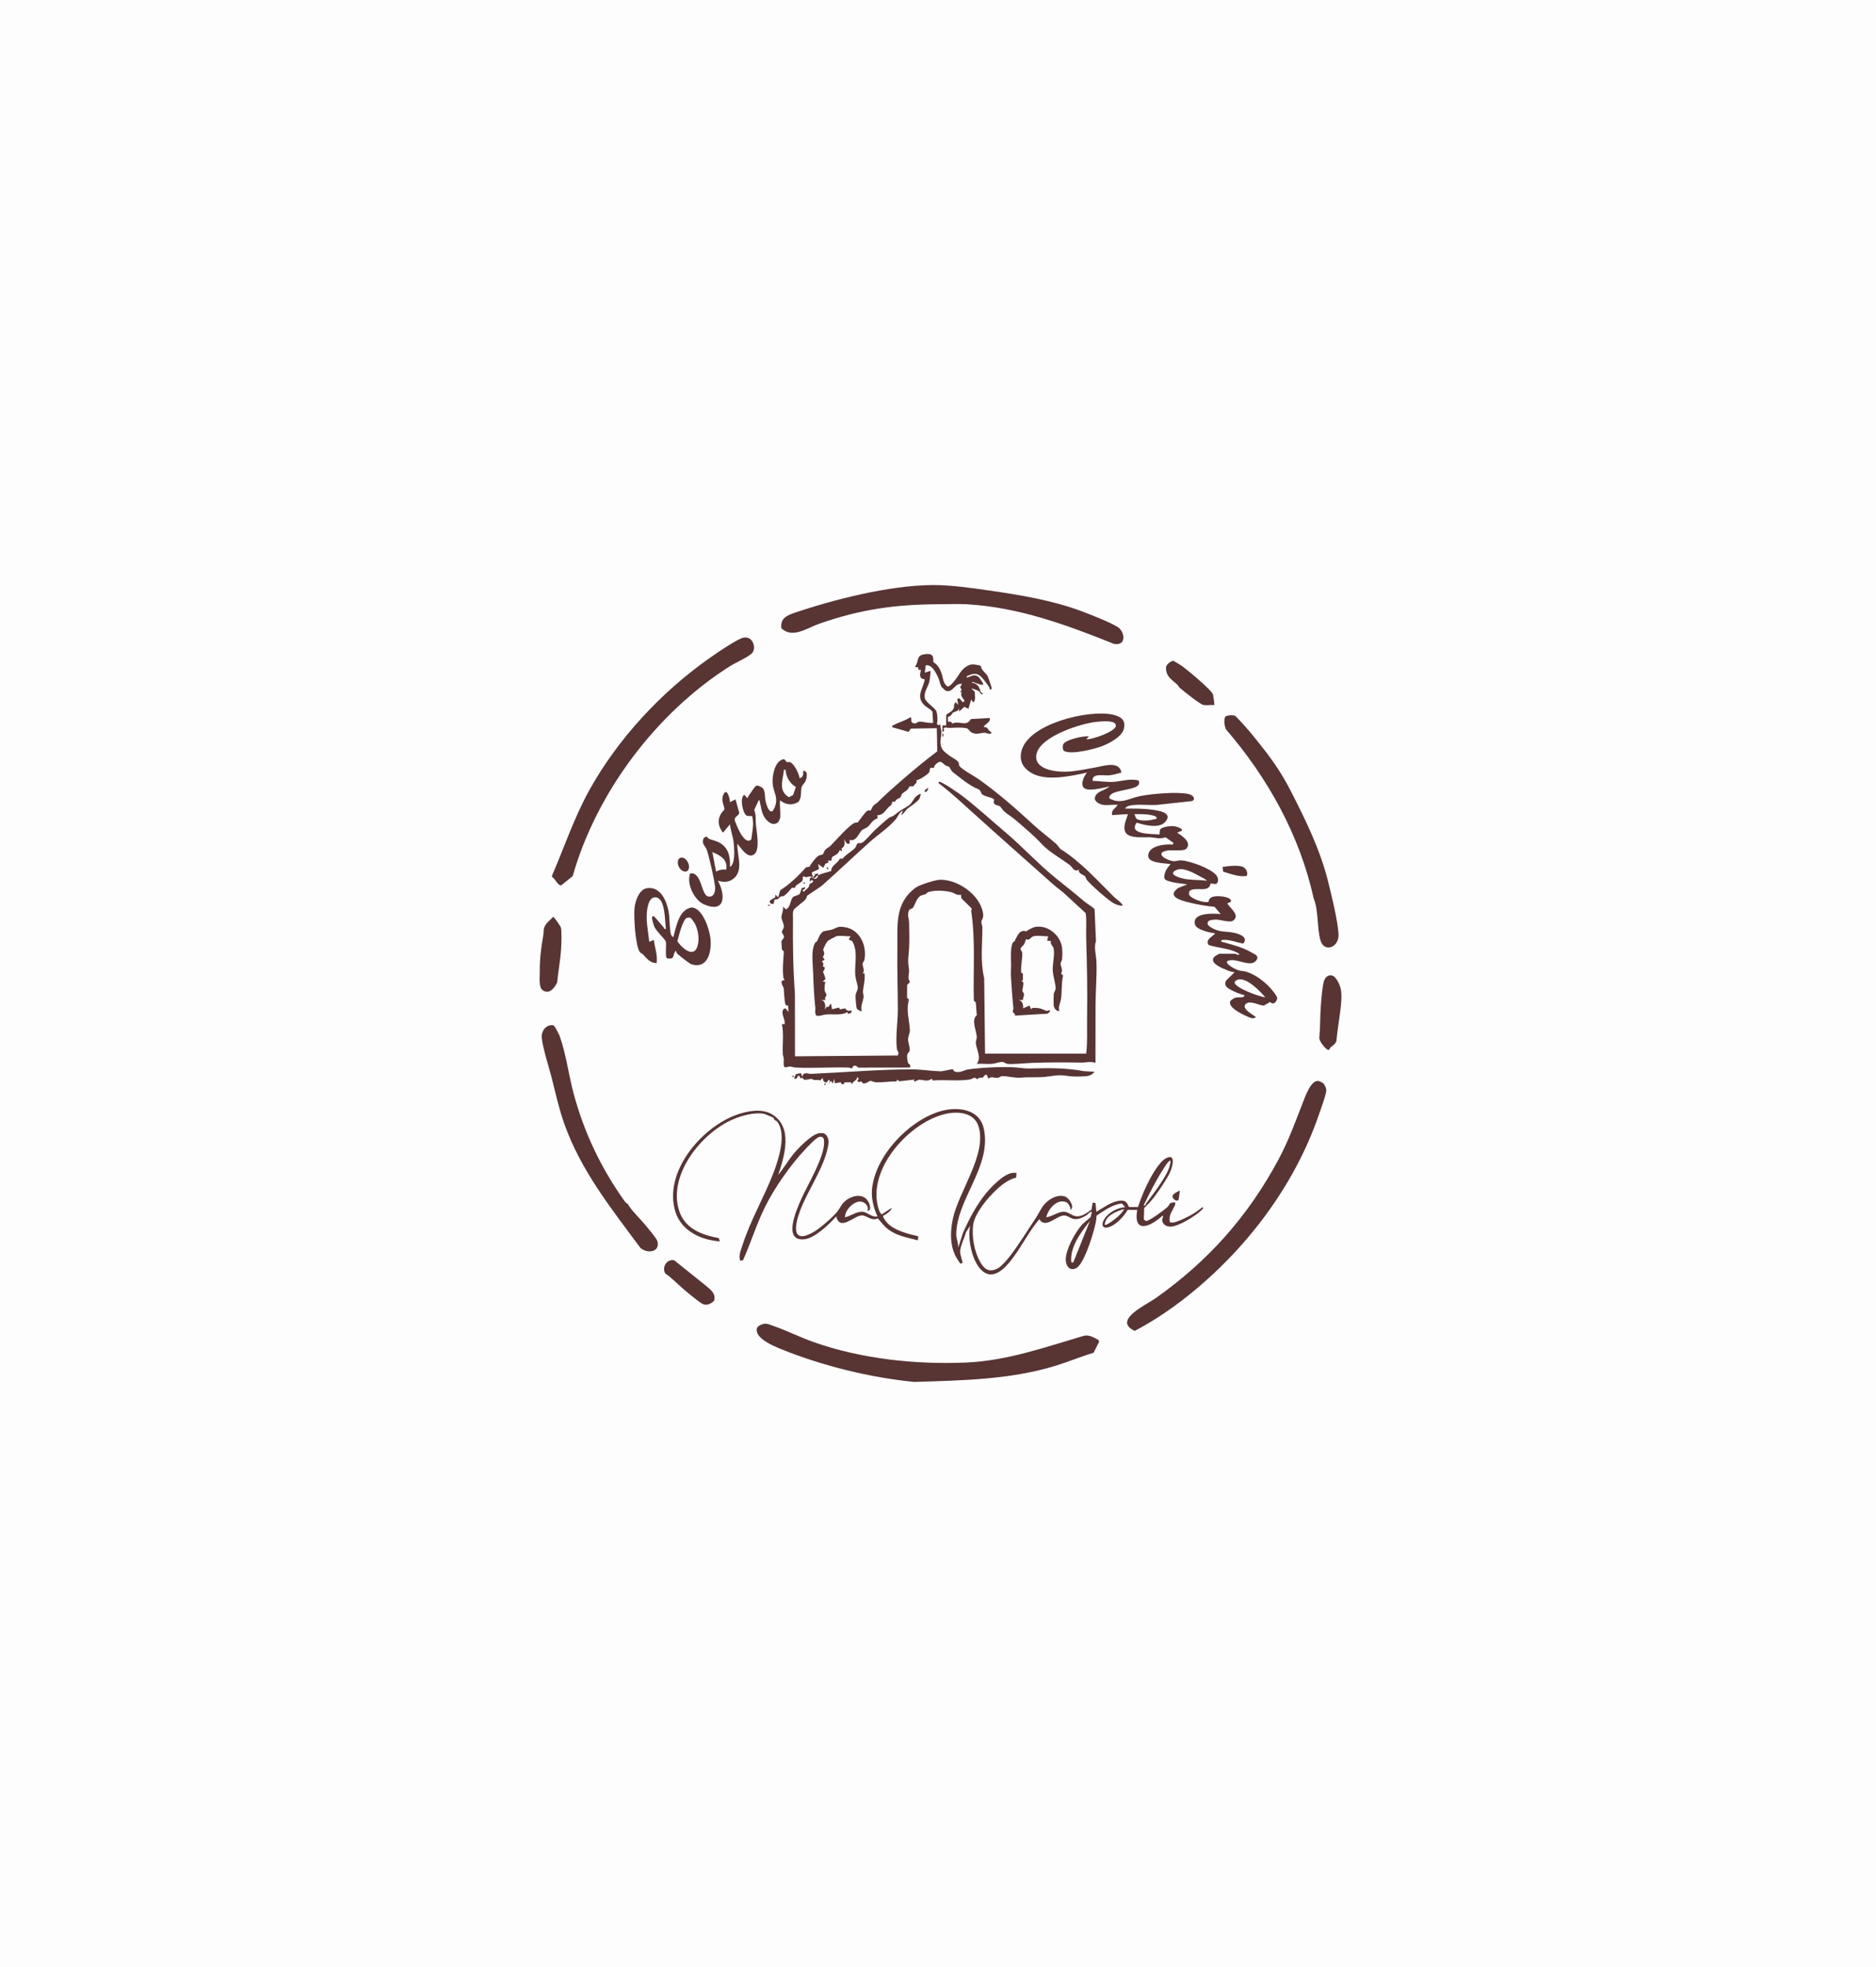 <svg width="372" height="390" viewBox="0 0 372 390" fill="none" xmlns="http://www.w3.org/2000/svg">
<rect width="372" height="390" fill="#FDFDFD"/>
<g clip-path="url(#clip0_261_934)">
<path d="M160.933 173.896C160.92 173.896 160.855 173.76 160.701 173.762C160.294 173.767 159.824 174.109 159.364 173.723L159.148 173.984C159.493 175.089 157.817 175.103 157.596 176.069L157.071 175.99C156.719 176.397 155.846 177.436 155.404 177.649C155.187 177.754 154.915 177.695 154.727 177.799C154.539 177.904 154.32 178.475 153.607 178.326L153.388 179.213C152.905 179.284 152.589 179.103 152.648 178.581L153.729 177.895L153.758 177.379L154.307 177.93L154.719 176.506C156.59 175.34 158.349 173.628 159.83 171.969L160.531 171.849C160.758 171.306 161.815 169.961 162.301 169.671C162.599 169.493 162.956 169.531 163.141 169.407C163.29 169.306 163.387 168.829 163.588 168.57C163.875 168.197 164.384 168.003 164.71 167.671C165.792 166.571 168.194 163.811 169.405 163.178C169.634 163.058 169.963 163.132 170.094 163.046C170.225 162.959 171.554 160.964 172.015 160.744C172.234 160.638 172.536 160.759 172.676 160.671C172.72 160.643 172.932 160.043 173.16 159.775C173.411 159.481 173.727 159.377 173.934 159.171C175.442 157.668 177.055 156.237 178.681 154.825C181.014 152.799 183.388 150.83 185.858 148.962L185.765 144.377L180.596 144.465L180.169 145.113L176.937 144.195C176.856 143.77 176.974 143.904 177.175 143.788C178.248 143.168 179.512 142.925 180.526 142.182C181.025 142.661 180.256 143.208 181.305 143.439C181.696 143.505 181.909 143.101 182.362 143.076C182.815 143.05 184.791 143.52 185.033 143.28L184.896 141.123C184.419 140.49 183.609 140.209 183.095 139.618C181.615 137.913 183.125 136.441 183.366 134.674C182.202 134.617 182.375 133.697 182.642 132.829L182.119 132.8L182.062 132.308L181.537 132.279V132.007C182.221 131.159 181.672 130.023 183.145 129.757C184.541 129.506 185.196 129.709 185.06 131.246C185.898 131.825 186.285 132.389 186.646 133.332C187.031 134.336 186.946 135.522 187.918 136.111C188.334 136.219 189.244 135.026 189.531 134.654C190.113 133.896 190.476 133.035 191.303 132.394C192.41 131.537 192.951 131.658 194.294 131.945L194.509 132.097C194.621 132.954 195.518 133.439 195.848 134.063C195.962 134.279 196.621 136.225 196.634 136.399C196.658 136.762 196.577 136.7 196.26 136.68C196.238 136.463 196.174 136.25 196.05 136.069C195.769 135.658 195.002 134.65 194.68 134.312C193.689 133.27 192.828 133.547 191.662 134.116C191.653 134.494 192.012 134.254 192.198 134.191C192.844 133.976 193.028 133.729 193.822 134.07C194.19 134.228 195.111 135.637 194.973 135.764C194.369 135.823 193.833 135.52 193.279 135.346C193.106 135.291 192.726 135.043 192.769 135.397C193.8 135.456 194.262 136.298 194.461 137.207L194.975 137.599C194.323 137.788 194.384 137.205 194.115 137.04C193.802 136.847 192.982 136.562 192.585 136.5L193.297 137.162C193.251 137.801 193.61 138.901 192.953 139.249L192.585 138.699L192.03 140.532L191.214 140.154L190.192 141.081V140.349C190.176 141.055 189.274 141.064 188.959 141.318C188.684 141.54 188.67 142.022 187.972 142.105L187.984 143.096H188.59L188.824 143.47C190.24 142.801 191.618 144.199 192.518 142.573L196.262 142.364C196.426 143.157 195.66 143.38 195.275 143.834C195.179 143.948 195.067 143.894 195.157 144.193C195.826 144.105 195.844 144.539 196.139 144.869C196.212 144.951 196.988 145.319 196.35 145.478C196.015 145.563 195.601 145.291 195.249 145.289C194.347 145.285 193.638 145.801 192.594 145.19C192.273 145.003 192.036 144.505 191.719 144.412C190.839 144.155 189.213 144.296 188.261 144.331C187.883 144.344 187.517 144.118 187.067 144.386C187.242 144.685 187.294 144.996 186.88 145.111L186.876 143.826H187.614L187.636 141.742C187.71 141.519 188.833 141.211 189.152 140.345C189.261 140.049 189.047 139.521 189.546 139.247L190.005 139.794L189.822 138.607L190.187 138.42L190.929 139.246L191.29 138.972C190.953 138.396 190.351 137.961 190.708 137.251L190.375 137.229L190.695 136.775L190.399 136.252L190.743 135.582C189.202 135.417 188.981 137.55 187.471 136.92C187.423 136.9 186.747 136.25 186.718 136.206C186.393 135.698 186.29 134.845 186.034 134.314C185.567 133.347 184.819 131.734 183.57 131.914L183.384 133.378L184.487 133.013C184.589 133.118 184.346 134.953 184.261 135.261C183.974 136.294 183.16 137.17 183.386 138.42C183.545 139.291 185.474 140.361 185.695 141.07C185.916 141.778 185.968 142.863 185.776 143.551L186.049 143.782L186.511 143.647C186.382 144.175 186.694 144.717 186.683 145.186C186.668 145.878 186.443 146.557 186.511 147.403C186.614 148.664 187.233 149.033 188.183 149.771C188.633 150.118 189.664 150.646 189.927 150.964C190.238 151.338 190.106 151.643 190.235 151.85C190.649 152.52 193.244 153.915 194.008 154.455C197.883 157.193 201.496 160.373 204.967 163.569C206.444 164.929 207.948 166.015 209.41 167.298C209.698 167.551 210.228 168.315 210.287 168.35C214.202 170.745 217.672 174.645 220.999 177.935C221.207 178.141 222.85 179.323 222.566 179.576C221.887 179.596 221.111 179.303 220.553 178.924C219.213 178.014 216.642 175.757 215.574 174.536C215.353 174.285 215.298 173.876 215.167 173.751C214.869 173.461 213.764 173.217 213.919 172.424C212.972 172.989 212.69 171.932 212.13 171.515C210.512 170.311 207.93 168.829 206.635 167.412C205.059 165.688 203.103 164.073 201.312 162.534C200.536 161.867 199.803 161.491 199.116 160.871C198.818 160.601 198.426 159.964 198.279 159.872C197.772 159.559 196.752 159.693 197.144 158.604L197.008 158.399C196.428 158.061 195.404 157.936 194.872 157.586C194.373 157.255 194.608 156.675 193.87 156.417C192.45 155.923 190.294 154.137 188.964 153.111C188.611 152.84 188.29 152.104 188.237 152.061C188.075 151.938 187.686 151.9 187.476 151.76C187.231 151.597 186.791 151.043 186.419 151.039C186.047 151.035 185.132 151.746 185.207 152.252L184.572 152.236C184.246 152.445 184.39 152.922 184.259 153.13C184.042 153.476 182.313 154.695 181.755 154.667C181.856 155.378 181.368 155.391 181.143 155.897L180.342 155.904C180.06 156.769 179.234 156.993 178.88 157.395C178.703 157.597 178.676 157.956 178.504 158.127C178.276 158.353 177.692 158.362 177.492 158.957L176.934 158.936C176.797 159.801 176.613 159.63 176.204 160.038C175.532 160.707 175.083 161.709 173.996 161.605L174.022 162.255C173.011 162.526 172.694 163.403 172.041 163.96C171.717 164.235 171.146 164.385 170.923 164.589C170.275 165.18 169.851 166.892 168.479 166.553V167.289L167.938 167.281L167.378 166.369C167.588 167.05 167.555 167.911 166.859 168.23L167.008 168.751L166.47 168.577C166.319 169.284 165.588 169.576 165.026 169.895L164.805 170.69L164.251 170.583L164.22 171.097C163.465 171.115 163.621 171.6 163.236 172.051L162.227 171.319L162.41 172.325L161.019 172.96C160.931 173.314 161.095 173.613 161.305 173.887C161.183 173.885 161.058 173.892 160.936 173.887L160.933 173.896Z" fill="#583433"/>
<path d="M161.299 173.896L161.627 173.435L161.299 172.98L161.665 173.343L162.216 173.162C162.212 173.281 162.231 173.409 162.216 173.529C161.947 173.644 161.778 173.887 161.57 174.077H161.295C161.266 174.065 161.323 173.932 161.295 173.896H161.299Z" fill="#583433"/>
<path d="M162.22 173.529C162.94 173.221 164.032 172.927 164.809 172.71C164.858 171.769 165.575 171.426 166.186 170.783C166.599 170.348 166.238 170.222 167.1 170.247C167.663 169.447 168.993 168.766 169.571 168.111C169.796 167.858 169.797 167.478 170.029 167.271C170.261 167.063 170.538 167.25 170.808 167.153C171.473 166.916 172.773 165.232 173.438 164.632C173.937 164.182 175.911 162.376 176.281 162.148C176.922 161.754 176.867 162.055 177.686 161.35C178.554 160.603 179.874 160.025 180.439 159.511C180.878 159.111 181.194 158.358 181.625 157.942C181.764 157.808 182.415 157.268 182.636 157.483C182.421 157.755 182.484 158.111 182.281 158.412C181.874 159.017 180.548 159.86 179.97 160.326C179.478 160.721 179.29 161.328 178.683 161.609L179.053 160.697C178.217 161.133 178.097 161.897 177.563 162.51C176.068 164.228 174.14 165.456 172.455 166.96C169.342 169.739 166.26 172.69 163.142 175.458C162.555 175.979 160.174 177.46 160.052 177.605C159.964 177.712 159.956 178.036 159.746 178.303C159.26 178.914 157.599 179.938 157.345 180.496C157.159 180.903 157.249 181.591 157.244 182.063C157.187 187.048 157.264 192.082 157.627 197.079L157.642 209.44L178.034 209.279L178.185 208.789C178.101 208.453 177.891 208.306 177.843 207.915C177.548 205.48 178.04 202.646 178.036 200.205C178.031 196.153 177.878 192.176 177.941 188.105C178.012 183.5 177.32 179.176 181.548 176.019C182.321 175.441 185.437 174.452 186.408 174.432C189.942 174.355 194.319 177.422 194.919 180.997C195.111 182.133 194.649 182.237 194.593 182.795C194.562 183.1 194.796 183.498 194.798 183.889C194.805 187.211 194.361 190.605 195.157 193.965L195.332 208.915H215.384C215.668 206.628 215.524 204.332 215.561 202.031C215.646 196.766 215.55 191.37 215.384 186.09C215.331 184.414 215.502 182.718 215.29 181.05L210.699 176.833C210.069 176.344 209.348 175.803 208.758 175.276C203.48 170.561 198.171 165.896 192.938 161.159C190.778 159.205 188.861 157.419 186.553 155.604C186.332 155.429 186.051 155.396 186.135 155.015C186.469 154.71 190.474 157.538 191.006 157.951C193.851 160.161 196.636 162.706 199.365 165.021C202.713 167.86 205.764 171.171 209.005 173.837C210.994 175.473 212.911 176.922 214.927 178.66C215.579 179.222 216.423 179.648 217.051 180.255L217.325 186.644C216.872 187.747 217.369 189.434 217.417 190.665C217.531 193.622 217.237 196.569 217.235 199.465C217.231 203.226 217.218 206.99 217.224 210.749C216.251 210.38 215.301 210.705 214.406 210.686C211.196 210.626 207.944 210.624 204.622 210.745C203.339 210.793 201.022 211.044 199.836 210.949C199.383 210.912 199.171 210.558 198.744 210.552C198.201 210.547 197.322 210.884 196.713 210.932C195.728 211.007 194.671 210.879 193.678 210.932C194.709 209.692 193.575 208.029 193.501 206.784C193.476 206.364 193.678 206.065 193.684 205.709C193.7 204.426 192.5 202.251 193.691 201.288L193.496 198.768L193.107 198.382C192.947 192.653 193.461 186.413 192.597 180.747C192.566 180.543 192.709 180.309 192.667 180.11L190.641 178.114L190.548 177.387C189.758 177.607 189.29 177.08 188.715 176.921C187.41 176.561 185.31 176.458 184.051 176.884C183.817 176.963 183.714 177.211 183.552 177.278C183.178 177.434 182.841 177.418 182.465 177.662C181.717 178.148 181.458 179.415 181.001 180.011C180.765 180.321 180.204 179.971 180.079 181.158C180.01 181.808 180.253 182.223 180.266 182.788C180.305 184.443 180.351 186.446 180.259 188.114C180.154 189.981 179.944 190.221 180.242 192.148C180.381 193.04 179.845 193.807 180.436 194.719L179.874 195.288L179.865 197.836L180.263 198.21C179.598 200.168 180.353 202.429 180.421 204.257C180.441 204.815 180.058 205.522 180.062 206.076C180.066 206.63 180.445 207.726 180.388 208.253C180.355 208.555 180.001 208.776 179.922 209.049C179.81 209.435 179.922 210.424 180.077 210.798C180.15 210.976 180.662 210.985 180.434 211.666L170.21 211.681L169.678 211.286L169.243 211.336L168.924 211.831C168.678 211.811 168.451 211.672 168.201 211.664C164.676 211.576 161.249 211.819 157.713 211.666C157.351 211.652 157.004 211.466 156.61 211.464C156.24 211.464 155.927 211.694 155.594 211.586C155.262 211.343 155.457 210.369 155.415 209.923C155.386 209.611 155.246 209.317 155.229 209.009C155.122 207.047 155.459 204.947 155.045 203.051L155.597 203.048C155.603 202.958 155.603 202.868 155.603 202.774C155.597 201.824 154.75 200.82 155.406 200.051L155.782 199.933L156.334 200.666L156.292 199.414L155.776 199.267C155.734 198.968 155.631 198.68 155.597 198.377C155.504 197.538 155.474 196.771 155.417 195.998C155.391 195.653 154.772 195.053 155.049 194.433L155.596 194.343C155.467 194.158 155.358 193.948 155.33 193.723C155.122 192.032 155.347 190.311 155.435 188.65L155.047 188.266L154.949 186.635L155.435 185.914C155.575 185.479 155.06 185.106 155.05 184.811C155.041 184.515 155.411 184.168 155.432 183.708C155.456 183.14 154.962 182.346 154.957 181.881C154.947 181.279 155.435 180.477 155.235 179.767L155.876 180.316C156.888 179.699 156.588 178.677 157.247 177.833L158.562 177.31L158.99 176.086L159.647 175.919C159.831 176.504 158.706 176.302 159.373 176.831C159.64 176.508 160.058 176.231 160.312 175.917C160.518 175.66 160.435 175.447 160.496 175.364C160.673 175.129 161.126 175.027 161.302 174.724L160.938 174.448L160.57 174.814V174.175L160.938 173.9C161.008 174.076 161.177 174.037 161.306 174.083C161.336 174.094 161.389 174.272 161.577 174.27L161.859 174.184C162.111 174.012 162.194 173.824 162.227 173.533L162.22 173.529ZM179.972 198.28V198.463C180.091 198.403 180.091 198.34 179.972 198.28Z" fill="#583433"/>
<path d="M218.787 159.595C218.126 159.503 216.918 158.942 217.117 158.127C217.447 156.773 219.18 156.785 219.982 155.93C218.811 156.182 216.283 156.863 215.202 156.385C214.016 155.86 214.911 153.869 215.566 153.181C212.464 153.856 207.55 154.95 204.655 153.328C202.818 152.296 202.022 150.834 202.591 148.774C204.053 143.491 215.811 140.666 220.575 141.677C222.176 142.017 223.339 142.729 222.837 144.57C222.415 146.113 219.935 147.405 218.506 147.952C216.97 148.541 212.476 149.654 211.088 148.932C210.666 148.769 210.701 148.004 210.815 147.62C211.086 146.713 214.964 145.807 215.933 146.031L215.382 146.578C216.555 146.684 221.168 145.049 221.279 143.913C221.319 142.723 218.607 143.023 217.682 143.094C214.508 143.344 206.282 145.979 205.532 149.499C204.871 152.597 209.405 153.109 211.622 153.003C213.498 152.913 215.443 152.484 217.22 152.164C218.935 151.854 221.942 150.808 222.375 153.175C221.588 153.397 220.71 153.664 219.892 153.728C218.796 153.814 216.472 153.245 216.671 154.827C218.056 154.846 219.423 155.117 220.82 155.02C222.404 154.908 224.034 154.328 225.695 154.728C225.925 154.875 225.912 155.198 225.84 155.437C225.474 156.683 221.084 156.528 220.154 157.657C219.984 157.863 219.933 158.043 219.99 158.303C222.229 159.566 223.868 158.283 226.05 157.85C228.442 157.376 233.357 156.947 235.672 157.433C236.193 157.543 236.926 157.951 236.711 158.571L236.412 158.826L229.282 159.603C227.897 159.665 226.411 159.489 225.043 159.593C224.441 159.639 223.336 159.724 223.111 160.326C224.855 160.318 226.604 160.291 228.334 160.529C229.671 160.715 232.624 161.073 231.118 162.897C229.906 164.363 227.004 163.618 225.406 163.114C223.621 165.527 228.49 165.321 229.919 165.459L230.009 164.54C230.323 163.905 232.131 163.747 232.774 163.807C233.094 163.837 234.685 164.253 234.333 164.725L233.414 165.092C234.383 165.701 236.377 167.034 235.26 168.262C234.702 168.86 232.378 168.451 231.38 168.66C228.851 169.188 231.322 170.581 232.634 170.746C233.122 170.809 233.639 170.559 234.238 170.59C235.924 170.677 240.062 172.185 241.143 173.481C241.486 173.892 241.668 174.489 241.416 174.993L241.138 175.278L240.046 175.182C239.747 177.199 236.919 175.638 235.849 176.687L235.753 177.322C236.14 178.231 238.67 179.055 239.646 178.822C239.725 177.508 241.497 177.642 242.5 177.763C242.994 177.823 244.506 178.196 244.001 178.855L243.348 179.117C244.051 180.213 246.128 181.637 244.324 182.658C243.095 182.848 241.926 182.23 240.699 182.346C240.097 182.402 239.252 182.536 239.51 183.305C239.587 183.566 240.064 183.843 240.305 183.983C241.948 184.93 243.114 184.581 244.824 184.979C245.865 185.22 247.539 185.814 246.543 187.082C245.16 186.855 243.946 186.279 242.513 186.361C242.224 186.378 242.029 186.477 242.241 186.725C244.246 187.279 246.318 187.771 248.132 188.831C248.751 189.193 249.677 189.499 249.207 190.276C248.069 192.161 245.058 189.652 243.346 190.579C242.931 191.192 245.044 192.207 245.519 192.366C246.064 192.55 246.598 192.495 247.204 192.691C249.553 193.455 252.137 195.661 253.288 197.828C253.178 198.599 252.579 199.384 251.857 198.67L250.605 199.382C249.653 199.346 247.949 198.329 247.102 198.993C245.94 199.906 248.493 201.194 249.047 201.667C248.461 202.17 247.708 201.695 247.082 201.425C246.222 201.056 243.342 199.671 243.983 198.456C244.224 198.204 244.668 197.894 244.994 197.81C245.657 197.635 246.519 197.973 246.839 197.36C246.172 197.164 245.37 196.898 244.751 196.598C243.802 196.141 242.419 195.583 243.185 194.356L244.815 192.775C244.346 192.733 243.867 192.588 243.432 192.412C242.517 192.04 239.526 190.927 240.852 189.648C240.935 189.567 241.727 189.107 241.78 189.107H244.907C245.033 189.107 245.436 189.428 245.736 189.288C245.789 189.244 245.642 189.066 245.554 189.013C243.902 188.026 241.475 187.96 239.663 187.369L239.471 186.996C239.346 186.058 240.482 185.699 240.954 185.075C239.95 184.924 237.212 184.362 236.952 183.289C236.372 180.896 240.593 181.107 242.058 181.222L240.828 179.791C239.2 179.673 237.392 179.328 235.795 178.939C234.199 178.55 231.23 177.765 233.65 176.052L235.435 175.359C234.409 175.159 233.355 175.142 232.339 174.869C231.074 174.527 230.578 174.461 231.013 173.057C231.241 172.317 231.65 171.899 232.124 171.325C231.035 171.136 227.765 171.17 227.691 169.766C227.582 167.685 231.057 167.281 232.582 167.474L232.674 167.109L231.109 166C230.03 166.446 228.989 166.041 227.986 166.004C226.708 165.958 223.955 166.307 223.214 165.075C222.544 163.956 223.363 162.556 223.66 161.421L220.533 161.605C220.286 160.597 221.194 160.3 221.638 159.588C220.741 159.5 219.655 159.709 218.787 159.588V159.595ZM229.365 162.345C229.429 161.832 228.862 161.754 228.488 161.66C227.336 161.375 226.128 161.421 224.951 161.429C225.139 161.805 225.172 162.341 225.632 162.49C226.864 162.888 228.153 162.636 229.365 162.343V162.345ZM239.298 174.628C239.072 174.285 238.508 174.068 238.132 173.865C236.808 173.149 234.661 171.848 233.227 172.521C231.549 173.309 233.676 173.975 234.51 174.175C236.086 174.549 237.694 174.419 239.296 174.628H239.298ZM250.889 197.729C249.861 196.499 246.904 193.421 245.196 194.348C245.038 194.435 244.92 194.574 244.824 194.723C244.598 195.796 249.903 197.692 250.889 197.729Z" fill="#583433"/>
<path d="M189.999 247.414L190.956 244.43C192.537 240.869 194.525 237.219 197.442 234.576C198.512 233.605 200.05 232.271 201.569 232.579L201.501 233.484C200.602 233.714 199.783 234.145 199.024 234.686C196.86 236.232 193.255 240.282 192.956 242.939C192.693 245.294 193.19 248.082 194.328 250.154C195.137 251.624 196.126 252.397 197.851 251.486C198.678 251.05 199.969 249.469 200.558 248.684C202.182 246.522 203.761 243.932 205.291 241.66C205.843 240.84 206.236 239.985 206.731 239.252C207.602 237.964 209.543 236.696 211.16 237.228C211.955 237.478 213.209 239.346 212.254 239.897C212.395 239.482 211.808 238.509 211.475 238.37C209.602 237.588 207.825 239.713 207.471 241.361C208.613 241.218 209.751 240.289 210.882 240.253C211.755 240.225 212.458 241.003 213.309 241.137C214.522 241.33 215.491 240.467 216.432 239.843L216.67 238.427L217.235 238.537L217.406 240.262C218.879 239.438 220.505 238.115 222.286 238.052C223.717 238.003 223.562 239.186 223.956 239.322H225.66C226.137 237.876 226.708 236.435 227.365 235.062C228.07 233.589 229.792 230.32 231.28 229.615C233.28 228.67 232.449 231.408 232.031 232.379C231.468 233.686 229.783 236.125 228.888 237.314C228.29 238.109 227.592 238.836 226.881 239.53L226.814 241.792L227.24 242.097C227.945 242.097 230.844 239.924 231.481 239.346C231.996 238.876 231.77 238.403 232.764 238.423C233.041 238.428 233.092 238.373 233.046 238.704C232.96 239.306 232.147 240.322 231.982 241.126C231.906 241.493 231.906 241.886 231.961 242.257C232.449 242.938 235.759 241.15 236.411 240.776C237.12 240.368 237.821 239.843 238.471 239.346C238.757 239.509 238.427 239.763 238.293 239.9C237.169 241.04 233.61 243.255 232.031 243.209C231.286 243.187 230.542 242.785 230.466 241.985C230.428 241.589 230.755 241.279 230.562 240.994C228.293 243.116 224.667 244.843 225.503 239.895L223.603 239.889C222.855 241.196 221.421 242.754 219.975 243.277C218.669 243.749 218.309 242.917 218.907 241.846C219.688 240.449 221.522 239.467 223.109 239.344L222.463 238.608C220.539 238.847 218.999 239.996 217.443 241.029C217.419 241.952 217.187 242.855 216.951 243.749C216.513 245.41 214.865 250.822 213.312 251.488C212.007 252.048 211.327 250.872 211.333 249.703C211.342 247.689 213.22 244.331 214.552 242.824C214.892 242.438 216.156 241.466 216.257 241.315C216.303 241.246 216.522 240.302 216.487 240.262C215.99 240.295 215.764 240.772 215.327 241.031C214.62 241.451 213.775 241.82 212.944 241.69C212.213 241.576 211.655 240.941 210.896 241C209.421 241.115 207.243 243.703 206.094 241.732C204.18 243.978 202.832 246.665 201.112 249.049C199.925 250.697 197.573 253.711 195.266 252.336C192.824 250.883 191.774 245.601 192.387 243.013L191.559 244.294C191.266 245.421 190.533 246.784 190.404 247.922C190.323 248.644 190.631 249.189 190.743 249.882C190.791 250.183 191.06 250.249 190.64 250.53C190.321 250.589 190.211 250.191 190.071 250C188.327 247.638 188.358 244.439 188.942 241.686C190.106 236.211 195.779 228.822 194.034 223.315C193.131 220.468 189.747 220.279 187.235 220.918C180.106 222.729 171.784 232.031 174.234 239.75C174.315 240.003 174.7 241.033 175.037 240.664L176.753 239.531C177.035 239.81 175.468 241.016 175.118 241.016C174.93 241.297 175.856 242.407 176.11 242.65C177.572 244.035 180.162 244.692 182.093 245.12L182.005 245.924C180.121 245.424 178.355 245.157 176.661 244.118C175.504 243.409 174.939 242.549 174.057 241.569C172.86 242.189 171.895 241.018 170.958 240.981C169.414 240.921 166.59 244.266 165.812 241.181C164.507 242.69 161.59 245.459 159.588 245.703C155.047 246.26 158.008 239.719 158.879 237.755C160.15 234.894 163.518 229.388 163.415 226.42C163.391 225.741 163.28 225.293 162.505 225.409C161.888 225.502 160.238 227.284 159.745 227.804C156.747 230.973 153.565 235.505 151.609 239.493C149.963 242.85 148.869 246.463 147.337 249.868L146.784 249.97C146.39 248.987 146.924 247.847 147.237 246.867C148.802 241.958 151.517 237.377 153.349 232.609C154.362 229.971 156.036 224.911 154.137 222.425C154.007 222.254 153.762 222.188 153.576 222.019C153.471 221.924 153.452 221.694 153.344 221.612C153.268 221.555 151.718 220.89 151.607 220.866C149.637 220.457 147.071 221.189 145.259 221.979C139.081 224.666 132.446 232.937 134.641 239.976C135.768 243.591 139.109 244.859 142.543 245.483L142.724 246.127C139.004 245.88 135.131 244.057 133.943 240.304C131.487 232.543 138.919 223.706 145.858 221.109C148.034 220.294 151.062 219.675 153.154 220.977C157.266 223.533 155.587 229.212 154.316 232.93C155.454 231.577 156.334 229.997 157.474 228.646C158.426 227.519 161.08 224.788 162.501 224.677C162.796 224.653 163.096 224.647 163.387 224.715C164.406 225.282 164.369 226.407 164.168 227.439C163.35 231.605 160.137 236.05 158.642 240.082C157.583 242.936 156.885 246.77 161.247 244.329C162.573 243.587 165.017 241.447 166 240.265C166.488 239.68 166.847 238.834 167.37 238.331C168.674 237.074 171.175 236.364 172.199 238.302C172.477 238.83 172.899 240.067 171.978 240.08C172.446 239.201 171.473 238.263 170.602 238.232C169.243 238.184 167.49 239.979 167.564 241.363C168.689 241.104 169.785 240.238 170.969 240.247C171.893 240.253 172.877 241.451 174.002 241.179C173.278 239.649 172.76 237.654 172.899 235.956C173.434 229.327 180.055 222.287 186.329 220.375C189.632 219.367 194.177 219.727 195.076 223.753C196.744 231.221 189.636 237.815 189.623 244.756C189.623 245.659 190.056 246.505 190.008 247.414H189.999ZM232.124 230.181C231.823 229.852 230.807 231.592 230.689 231.775C229.243 234.016 227.94 236.578 226.789 238.979C227.267 239.089 227.105 238.839 227.26 238.632C228.365 237.147 229.658 235.466 230.615 233.903C231.319 232.755 232.031 231.541 232.122 230.181H232.124ZM222.927 239.715C221.417 240.139 219.133 241.033 219.065 242.829C219.362 243.132 221.399 241.479 221.728 241.176C222.201 240.741 222.619 240.28 222.927 239.713V239.715ZM212.806 250.347L216.119 242.097C214.373 244.268 212.086 247.318 212.44 250.255L212.806 250.347Z" fill="#583433"/>
<path d="M151.506 262.483C152.145 262.386 152.662 262.656 153.253 262.86C155.955 263.786 158.667 265.163 161.389 266.119C170.851 269.443 181.539 270.581 191.572 270.157C199.678 269.814 207.243 267.108 214.942 264.849C216.049 264.612 216.852 265.194 217.778 265.655L217.964 266.016L216.85 268.217C214.353 268.956 211.941 269.979 209.456 270.748C200.337 273.574 190.739 273.701 181.259 274C172.387 273.104 163.128 270.83 154.867 267.485C153.414 266.895 149.508 265.293 150.11 263.307C150.324 262.865 151.044 262.555 151.504 262.483H151.506Z" fill="#583433"/>
<path d="M184.812 116C188.454 115.967 192.507 116.561 196.139 117.081C202.179 117.947 208.753 119.039 214.462 121.186C216.32 121.886 220.038 123.332 221.625 124.316C222.389 124.789 222.944 125.931 222.704 126.83C222.511 127.678 221.612 127.815 220.854 127.65C211.458 123.882 201.974 120.394 191.745 119.81C189.975 119.709 188.183 119.795 186.419 119.801C177.591 119.828 170.676 120.781 162.358 123.704C160.008 124.53 157.156 126.663 154.95 124.58C154.694 122.796 155.819 122.1 157.296 121.594C165.352 118.839 176.33 116.077 184.812 116Z" fill="#583433"/>
<path d="M262.234 214.667C262.63 214.915 263.052 215.823 262.995 216.295C262.868 217.35 261.906 219.916 261.512 221.061C256.664 235.149 247.102 247.722 235.525 256.944C232.254 259.549 228.715 261.933 225.014 263.88C220.509 261.795 227.308 258.708 229.168 257.392C239.589 250.014 247.469 241.183 253.496 229.938C255.544 226.119 256.78 222.61 258.339 218.633C258.783 217.502 259.919 214.177 261.394 214.324C261.696 214.402 261.967 214.5 262.234 214.667Z" fill="#583433"/>
<path d="M148.913 126.839C149.609 127.542 149.806 128.939 148.987 129.632C147.957 130.502 145.926 131.339 144.683 132.127C130.126 141.364 118.281 157.112 113.558 173.709L111.313 175.522C110.646 175.691 110.085 174.21 109.503 173.892L109.449 173.654C111.902 167.975 113.858 162.08 116.869 156.657C122.489 146.536 130.988 137.363 140.449 130.658C141.672 129.792 146.419 126.479 147.592 126.399C148.075 126.366 148.567 126.489 148.911 126.837L148.913 126.839Z" fill="#583433"/>
<path d="M250.592 148.527C252.781 151.342 254.372 153.745 256.017 156.96C258.939 162.679 261.794 168.504 263.35 174.77C264.04 177.55 265.256 182.449 265.42 185.172C265.584 187.881 262.617 188.935 261.866 186.516C261.116 184.108 261.51 180.601 260.501 178.158C257.728 165.582 251.422 154.262 243.067 144.565C242.823 143.759 242.618 142.928 242.961 142.113C243.165 141.81 244.583 141.698 244.953 141.953C247.014 143.994 248.817 146.248 250.59 148.529L250.592 148.527Z" fill="#583433"/>
<path d="M124.014 238.375L124.476 238.727C125.439 240.287 126.87 241.545 127.999 242.925C128.47 243.499 130.205 245.555 130.352 246.08C130.964 248.247 128.387 248.667 126.986 247.419C121.193 239.608 115.208 232.124 111.908 222.847C110.838 219.839 110.151 216.682 109.377 213.634C108.781 211.284 107.715 208.161 107.438 205.839C107.273 204.453 108.306 202.996 109.792 203.317C110.02 203.459 110.854 205.081 110.983 205.434C112.213 208.814 112.781 213.23 113.74 216.803C115.85 224.654 119.268 231.788 124.012 238.377L124.014 238.375Z" fill="#583433"/>
<path d="M154.677 162.255C154.66 162.354 154.393 162.914 154.319 162.998C153.2 164.017 151.902 162.721 151.388 161.68C150.973 160.842 150.918 159.955 150.683 159.08C150.631 158.889 150.719 158.625 150.447 158.68L149.544 160.597C149.986 161.589 149.799 162.548 149.892 163.539C150.018 164.855 150.732 168.372 149.629 169.324C148.307 170.468 146.95 168.115 146.215 167.296C146.117 169.546 147.55 172.63 145.386 174.263C144.425 174.988 143.471 174.931 142.351 174.632C143.909 177.469 143.86 181.167 139.591 179.306C137.659 178.464 136.087 175.208 136.853 173.186C139.16 172.74 139.007 177.469 140.423 177.745C141.482 177.965 141.845 176.939 141.806 176.012C141.755 174.826 140.554 169.434 140.09 168.357C139.757 167.579 139.002 167.203 139.574 166.133L139.95 165.907C140.25 165.863 140.366 166.224 140.643 166.34C141.212 166.579 141.843 166.68 142.42 166.951C144.434 167.906 144.841 169.8 144.744 171.879C145.038 171.785 145.233 171.36 145.335 171.093C145.714 170.082 145.607 168.126 145.478 167.021C145.338 165.813 144.88 164.652 144.742 163.446L143.366 165.094C142.175 163.607 142.224 161.888 143.615 160.564C143.795 159.95 142.886 158.861 143.412 157.626C144.114 155.984 144.736 158.246 144.745 159.045L145.847 158.496L146.589 161.152C146.539 161.728 145.62 161.878 145.692 162.574C145.727 162.915 146.517 164.648 146.734 165.039C147.134 165.76 148.145 167.337 148.977 166.43C149.172 164.909 149.561 163.323 149.145 161.812C148.786 161.754 148.401 161.882 148.053 161.708C147.29 161.328 146.615 158.125 147.596 157.582L148.239 158.313C148.231 158.14 148.324 157.986 148.417 157.848C148.683 157.454 149.618 156.028 149.894 155.828C150.171 155.627 150.946 156.002 151.178 156.209C151.775 156.747 151.64 158.008 151.782 158.724C151.881 159.225 152.423 161.352 153.216 160.794C153.406 160.541 153.555 160.251 153.664 159.957C154.397 157.99 153.325 157.132 153.209 155.286C153.123 153.928 153.517 151.568 154.761 150.784C155.726 150.179 155.671 150.841 155.968 151.074C156.124 151.195 156.41 151.019 156.649 151.113C157.5 151.443 158.43 153.376 158.544 154.279C159.269 154.258 159.316 153.354 159.279 152.812C160.306 152.853 159.99 154.168 159.743 154.833C159.583 155.264 159.05 155.701 158.951 156.061C158.719 156.914 159.056 158.12 158.31 158.997C157.074 159.768 155.785 159.566 154.679 158.678C154.55 159.766 154.855 161.216 154.679 162.253L154.677 162.255ZM155.78 152.629C155.34 152.605 155.456 152.57 155.417 152.906C155.2 154.814 154.331 156.797 156.424 158.067L157.264 157.641L157.813 156.035C156.605 155.365 155.855 153.996 155.778 152.629H155.78ZM144.009 172.43C144.364 170.438 142.841 169.589 141.25 168.946L141.987 172.797C142.688 172.459 143.208 172.334 144.009 172.431V172.43Z" fill="#583433"/>
<path d="M133.52 185.812C134.114 183.75 134.582 180.369 137.109 179.94C139.319 179.94 140.709 184.32 140.88 186.086C141.12 188.562 140.47 192.107 137.195 191.227C136.77 191.113 134.838 189.593 134.433 189.213C134.245 189.037 134.076 188.831 134.072 188.562C133.884 188.56 133.812 188.731 133.752 188.883C133.4 189.769 133.649 190.241 132.258 190.006C131.829 189.714 132.21 187.301 132.017 186.671C131.883 186.231 130.179 184.664 129.769 183.779C129.621 183.461 129.233 182.116 129.29 181.874C129.303 181.823 129.56 181.511 129.658 181.685C130.376 182.379 130.969 183.186 131.634 183.926C131.739 184.043 131.612 184.284 132.048 184.161C131.803 182.738 132.023 177.956 129.938 177.913C128.927 177.893 128.584 179.081 128.413 179.895C127.938 182.14 128.514 184.482 128.741 186.728L129.66 186.363C129.826 187.927 130.419 189.336 130.212 190.946C128.958 191.01 128.196 189.984 127.463 189.191C127.306 189.022 127.041 188.995 126.896 188.798C125.971 187.56 125.651 181.698 125.818 180.057C125.96 178.677 126.71 176.348 128.292 176.106C130.905 175.705 132.146 178.491 132.558 180.635C132.833 182.065 132.722 183.781 133.011 185.133C133.065 185.381 133.249 185.745 133.523 185.812H133.52ZM137.462 182.625C137.09 182.168 136.991 181.762 136.223 181.993C135.383 182.246 134.545 185.756 134.323 186.646C135.672 188.521 138.127 190.235 138.49 186.642C138.615 185.399 138.223 183.555 137.462 182.625Z" fill="#583433"/>
<path d="M195.699 213.129C195.199 212.968 195.013 213.584 194.921 213.645C194.868 213.68 194.056 213.581 193.769 213.99C193.159 213.362 192.872 213.949 192.288 214.039C189.966 214.399 187.283 214.03 184.953 214.234L184.753 213.858C183.935 214.608 182.939 214.014 182.202 214.094C181.966 214.12 180.861 214.874 181.353 214.049L178.305 214.39L177.95 214.047L177.742 214.421C176.453 214.372 174.792 214.693 173.541 214.568C173.204 214.535 172.816 214.287 172.613 214.302C172.352 214.322 171.632 214.966 171.133 214.801L170.759 214.41L170.365 214.553L169.949 214.324L170.286 213.924L169.947 213.498C170.032 214.293 169.157 214.26 168.934 214.966L168.728 214.592L167.488 214.597L167.28 214.97H166.91L166.708 214.588L165.533 214.781L165.439 213.865L165.163 214.781C164.8 214.775 165.179 214.243 164.612 214.417L164.43 214.966L164.524 214.232C164.071 213.735 164.356 214.77 163.623 214.581C163.288 214.495 163.109 214.01 163.139 213.683L162.66 214.234C162.236 214.034 161.822 214.159 161.398 214.137C161.266 214.129 161.115 213.915 160.883 213.915C160.461 213.915 159.92 214.186 159.393 214.05C159.231 214.008 159.411 213.579 158.717 213.792L158.537 213.318H158.174C158.121 213.782 157.922 213.948 157.436 213.865L157.828 212.977L158.817 212.769L159.087 213.5C159.323 212.388 160.233 212.947 160.837 212.922C167.562 212.63 174.239 212.022 180.887 212.033C182.771 212.037 184.557 212.349 186.41 212.413C187.117 212.437 188.461 211.969 188.959 212.026C189.082 212.041 189.054 212.32 189.209 212.399C190.198 212.896 191.209 212.156 191.934 212.046C194.376 211.672 199.243 211.431 201.676 211.67C202.971 211.797 203.225 211.883 204.61 211.846C207.985 211.754 211.51 211.731 214.937 212.386L217.032 212.496C216.323 213.483 215.254 213.399 214.152 213.439C213.162 213.476 212.289 213.425 211.281 213.276C209.738 213.048 208.751 213.366 207.188 213.515C205.556 213.671 203.984 213.52 202.392 213.671C201.251 213.777 199.888 213.355 198.691 213.366C198.433 213.368 198.22 213.665 197.82 213.704C197.082 213.777 196.641 213.318 195.977 213.872L195.695 213.136L195.699 213.129Z" fill="#583433"/>
<path d="M171.416 192.963C171.611 194.216 171.212 195.389 171.114 196.571C171.088 196.881 171.269 197.243 171.245 197.635C171.193 198.474 170.582 199.469 170.865 200.48C170.749 200.605 170.053 200.187 169.932 200.036C169.775 199.842 169.621 197.766 169.654 197.369C169.705 196.753 170.21 196.202 170.081 195.587C169.889 194.677 169.595 193.897 169.573 192.884C169.527 190.716 170.121 188.553 168.985 186.589L168.291 186.271L168.659 185.635C167.713 185.679 166.75 185.423 165.814 185.64C165.731 185.66 164.461 186.341 164.308 186.437C163.884 186.701 163.4 187.815 163.221 188.287C163.455 188.945 163.575 189.114 163.164 189.727L163.512 190.305L162.958 190.586C163.247 190.968 163.405 191.102 163.138 191.577L163.52 191.788C163.623 192.269 163.201 192.557 163.203 192.691C163.203 192.781 163.695 193.743 163.652 194.17L163.142 194.615L163.691 194.705C163.521 195.006 163.47 195.995 163.52 196.343C163.571 196.711 163.886 197.006 163.875 197.278C163.864 197.568 163.4 197.815 163.693 198.282H162.59C163.387 198.258 163.625 198.828 163.648 199.52C163.656 199.755 163.52 199.948 163.599 200.113L163.906 199.61C164.532 199.836 164.387 199.155 164.794 199.017L164.982 200.117L166.374 199.77L166.553 200.13L167.619 199.931C167.855 200.42 168.348 200.532 168.843 200.3L168.849 200.759L168.212 201.049L168.018 200.667C166.978 201.368 165.103 201.044 163.855 201.135C163.201 201.183 162.551 201.537 161.877 201.376C161.485 200.779 161.731 200.339 161.678 199.851C161.415 197.388 161.312 195.134 161.236 192.724C161.183 191.045 160.787 188.45 161.617 186.961C161.731 186.758 161.943 186.732 161.975 186.675C162.328 186.033 162.527 185.174 163.232 184.7C163.422 184.574 164.604 184.44 165.02 184.298C165.958 183.979 165.963 183.66 167.282 183.799C170.434 184.13 171.954 187.433 171.414 190.304C171.359 190.595 171.075 190.784 171.048 191.049C170.996 191.564 171.569 192.464 171.053 193.064L171.418 192.967L171.416 192.963Z" fill="#583433"/>
<path d="M209.571 185.561C210.7 186.927 210.731 188.345 210.607 190.127C210.58 190.524 210.324 190.797 210.309 191.034C210.276 191.586 210.863 192.309 210.403 193.038L210.801 193.411C210.458 194.892 210.593 196.562 210.403 197.993C210.3 198.77 209.812 199.557 210.048 200.48C209.416 200.515 208.987 199.869 208.93 199.295C208.902 199.012 208.91 197.358 208.946 197.1C209.009 196.659 209.372 196.375 209.331 195.804C209.265 194.872 208.79 193.444 208.748 192.328C208.703 191.173 209.208 189.039 208.904 187.964C208.794 187.571 208.208 187.182 208.388 186.552L207.655 186.547L207.84 185.631C206.882 185.684 205.775 185.39 204.84 185.666C204.42 185.789 204.096 186.635 203.433 186.181C203.374 186.593 203.203 186.96 202.995 187.314C202.787 187.668 202.319 187.76 202.402 188.288C202.427 188.452 202.661 188.611 202.693 188.846C202.818 189.782 202.345 191.691 202.501 192.855L202.84 193.049L202.834 194.405L202.507 194.431L202.88 194.727C203.057 195.209 202.671 196.184 202.737 196.509C202.779 196.718 203.066 196.828 203.055 197.246C203.048 197.544 202.788 197.922 202.873 198.28H201.956C202.742 198.386 202.954 199.249 202.877 199.93L204.158 199.381L204.438 200.111C204.683 199.746 205.16 199.84 205.543 199.854C206.446 199.887 206.779 200.185 207.468 200.409C207.812 200.521 208.282 200.025 208.208 200.57L207.727 200.987L201.236 201.372C201.387 200.921 200.868 200.82 200.847 200.724C200.779 200.405 200.976 200.075 200.951 199.83C200.728 197.738 200.58 195.666 200.466 193.605C200.426 192.88 200.492 192.135 200.494 191.412C200.498 190.127 200.31 188.108 200.796 186.95C200.881 186.747 201.113 186.739 201.153 186.666C201.678 185.71 202.159 184.137 203.523 184.68C203.68 184.447 204.902 183.852 205.18 183.801C206.935 183.478 208.501 184.264 209.573 185.559L209.571 185.561Z" fill="#583433"/>
<path d="M109.699 181.782C109.849 181.782 111.163 183.643 111.226 183.924C111.41 184.744 111.322 187.158 111.265 188.105C111.132 190.27 110.683 192.653 110.477 194.837C109.865 195.982 108.863 197.318 107.501 196.255C106.799 195.508 107.046 193.701 107.035 192.688C107.007 190.184 107.298 187.83 107.751 185.335C107.819 184.961 107.758 184.576 107.851 184.152C108.081 183.096 109.014 182.535 109.701 181.782H109.699Z" fill="#583433"/>
<path d="M263.825 207.693C263.617 207.869 263.681 208.341 263.21 208.095C262.702 207.829 261.65 206.476 261.613 205.863C261.82 203.681 261.748 201.475 261.924 199.287C262.031 197.979 262.182 195.773 262.523 194.567C262.869 193.337 264.094 192.93 264.873 193.968C265.876 195.305 266.068 196.56 265.981 198.197C265.84 200.858 265.225 203.716 265.007 206.393C264.773 207.05 264.285 207.302 263.825 207.693Z" fill="#583433"/>
<path d="M234.271 131.978C235.289 132.697 240.294 136.818 240.545 137.73C240.604 137.946 240.848 139.727 240.771 139.796C240.099 139.738 239.316 139.888 238.663 139.789C238.009 139.69 234.578 136.948 233.871 136.315C233.694 136.157 233.628 135.907 233.49 135.779C232.359 134.735 231.201 134.177 231.21 132.382C231.249 131.723 232.024 131.211 232.586 130.996C232.683 130.996 234.064 131.833 234.272 131.982L234.271 131.978Z" fill="#583433"/>
<path d="M140.074 255.005C141 255.812 142.005 256.51 141.589 257.929C140.991 258.514 140.046 258.969 139.238 258.492C138.262 257.914 136.757 256.607 135.823 255.844C134.509 254.766 133.343 253.46 131.918 252.496C131.176 251.254 132.268 249.539 133.7 249.888L140.072 255.003L140.074 255.005Z" fill="#583433"/>
<path d="M247.185 173.693C245.57 173.896 244.042 173.274 242.534 172.815L242.434 171.887C243.522 171.747 246.049 171.338 246.85 172.145C247.207 172.505 247.498 173.225 247.187 173.691L247.185 173.693Z" fill="#583433"/>
<path d="M134.938 170.071C135.936 169.794 136.794 171.249 136.615 172.112C136.273 173.758 133.967 172.229 134.477 170.539C134.554 170.337 134.729 170.13 134.939 170.071H134.938Z" fill="#583433"/>
<path d="M233.963 236.048L233.703 237.896C233.256 238.39 232.383 237.588 232.512 237.09C232.626 236.65 233.565 236.241 233.963 236.048Z" fill="#583433"/>
<path d="M184.112 156.297C183.948 156.622 183.819 157.107 183.377 157.028V156.756C183.603 156.542 183.756 156.226 184.112 156.297Z" fill="#583433"/>
<path d="M164.242 172.43L163.879 172.154L164.151 171.881L164.242 172.43Z" fill="#583433"/>
<path d="M187.053 145.48H186.872V146.029H187.053V145.48Z" fill="#583433"/>
<path d="M157.435 213.314H157.069V213.494H157.435V213.314Z" fill="#583433"/>
<path d="M159.643 174.997H159.277V175.177H159.643V174.997Z" fill="#583433"/>
<path d="M163.689 214.781H163.509V215.146H163.689V214.781Z" fill="#583433"/>
<path d="M152.653 179.398H152.287V179.578H152.653V179.398Z" fill="#583433"/>
<path d="M163.967 214.781C164.087 214.841 164.087 214.904 163.967 214.964V214.781Z" fill="#583433"/>
<path d="M186.962 147.496C187.082 147.556 187.082 147.619 186.962 147.679V147.496Z" fill="#583433"/>
</g>
<defs>
<clipPath id="clip0_261_934">
<rect width="159" height="158" fill="white" transform="translate(107 116)"/>
</clipPath>
</defs>
</svg>
